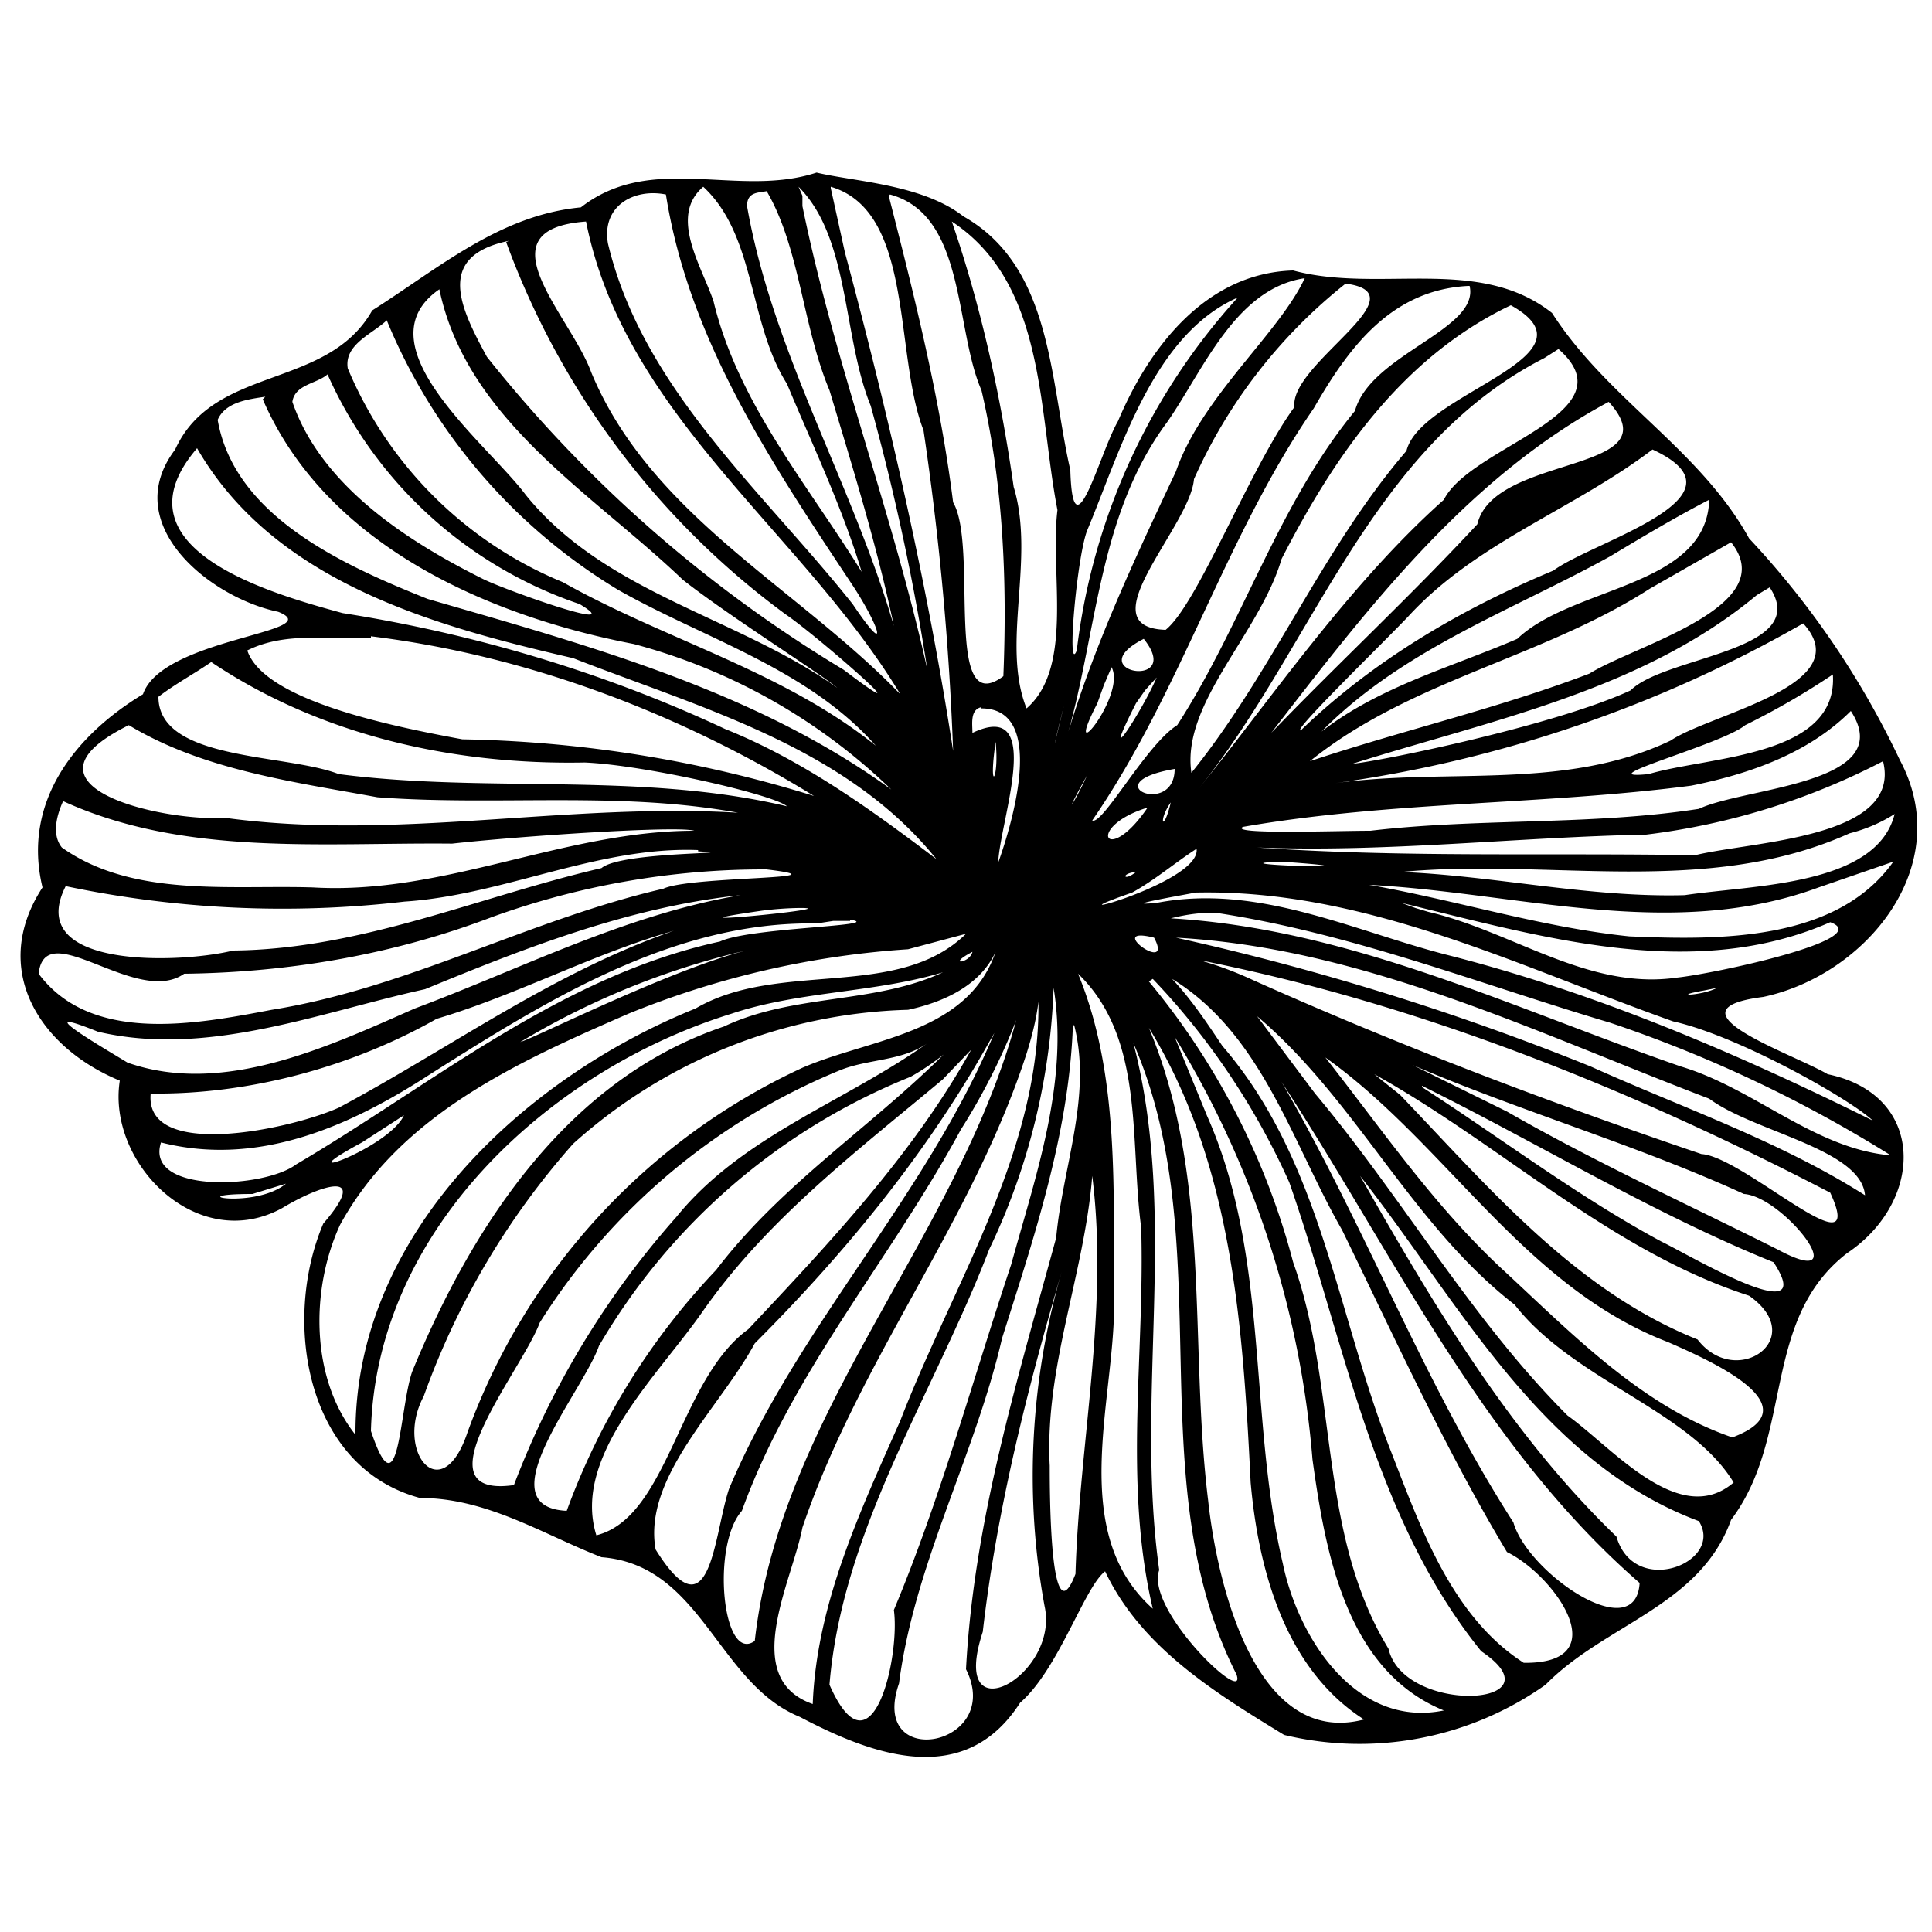 <svg xmlns="http://www.w3.org/2000/svg" viewBox="0 0 150 150"><path d="M63.4 13.4c-6.1 2-12.8-1.6-18.3 2.7-6.3.6-11 4.7-16.2 8-3.5 6.2-12.3 4.2-15.3 10.8-4.4 5.8 2.7 11.5 8 12.6 4 1.6-9 2-10.5 6.4-5.3 3.2-9.4 8.4-7.8 15-4.1 6.3-.3 12.4 6 15-1 6.4 6 13.5 12.6 9.9 2.8-1.7 7-3.2 3.2 1.2-3.2 7.5-1.4 18.9 7.5 21.3 5.2 0 9.5 2.8 14.1 4.6 7.8.6 9 9.8 15.4 12.4 5.7 3 12.8 5.6 17.1-1.1 3-2.6 5-9 6.6-10.2 2.8 5.9 8.5 9.4 13.9 12.7a25 25 0 0 0 20.3-3.9c4.6-4.7 12-6.1 14.4-12.8 4.9-6.5 2.3-15.5 9-20.7 6-4 6.2-12.3-1.5-13.9-2.7-1.6-12.9-5-5-6 8-1.7 15-10.2 10.6-18.4a67 67 0 0 0-11.7-17.2c-3.8-6.9-11-10.8-15.3-17.5-5.7-4.5-13.4-1.5-20.1-3.3-6.8.2-11.2 6-13.6 11.7-1.4 2.4-3.5 10.7-3.7 3.8-1.6-7-1.4-15.8-8.3-19.7-3.2-2.5-8.5-2.7-11.4-3.4zM62 14.5c4 4 3.4 11.6 5.6 17A178 178 0 0 1 72 52c-2.7-12.2-7.2-23.8-9.7-36v-.8zm-7.4 0c4.1 3.8 3.5 10.6 6.5 15.3 2 4.8 4.3 9.6 5.8 14.6-4.2-6.8-9.6-13.1-11.5-21-.9-2.7-3.5-6.6-.8-8.9Zm9.9 0c6.5 1.9 4.9 13 7.2 18.9A225 225 0 0 1 74 58.3c-2-13-5-26-8.4-38.7l-1.1-5Zm-5 .3c2.6 4.4 2.8 10.5 4.9 15.5 1.8 6 3.7 12.1 5 18.3C66.2 37.6 60 27.4 58 16c0-1.2 1-1 1.7-1.2zm-7.8.3c1.8 11.4 8.3 21 14.6 30.5 2 3.1 2.8 5.6-.1 1.3-7-8.8-16.3-16.7-19-28-.5-2.9 2-4.3 4.5-3.8zm17.4 0c5.9 1.6 5 10.4 7.1 15.2 1.7 7.3 2 14.8 1.7 22.2C73.2 56 76 42.4 74 39c-1-8-3-16-5-23.8Zm-23.6 2.1c3 15.1 16.8 24.1 24.4 36.7-8-8.3-19.4-13.9-24-25-1.6-4.4-8.7-11.1-.4-11.7Zm28.4 0c7.3 4.8 6.7 14.7 8.2 22.4-.6 4.8 1.3 12.2-2.4 15.4-2-5 .7-11.6-1-17.2-1-7-2.5-13.9-4.8-20.6Zm-34.6 1.6A62.5 62.5 0 0 0 61 47.7c2.5 1.7 11.5 9.6 4.5 4.3a103.4 103.4 0 0 1-27.7-24.3c-2-3.7-4.1-7.8 1.7-9Zm62 2.8c-2 4.3-8 9.2-10 15-3.3 7-6.6 14-8.7 21.4 2.6-8.4 2.5-17.8 8-25.2 2.8-4 5.3-10.4 10.7-11.2zm3 .4c6.4.7-4.2 6.2-3.8 9.6-3.5 4.8-7.5 15.3-10 17.3-6.2-.2 1.9-8 2.2-11.7A40.3 40.3 0 0 1 104.5 22zm9.8.2c.8 3.4-7.7 5.3-8.9 9.7-6 7.3-8.7 16.5-13.8 24.4-2.4 1.5-5.8 7.8-6.6 7.4 6.9-10 10.3-22 17.2-32 2.7-4.7 6-9.2 12-9.5zm-80 .2C36.2 32.6 46 38.3 53 45c3.4 2.7 11 7.5 12 8.4-7.7-5.5-18-7.3-24.2-15-3-4-13-11.7-6.6-16Zm62 .7a49.4 49.4 0 0 0-12.5 27.4c-.8 2 0-7.2.8-9.3C87 35 89.5 26 96.1 23.1zm21.2.6c7.2 4-7 6.8-8.1 11.3-6.6 7.7-10.4 17.2-16.7 25-.8-5.4 5.3-10.8 7-16.6 4.1-8 9.4-15.7 17.8-19.7zM30 24.8a44 44 0 0 0 18 21c6.7 3.8 14.7 6.1 20 12.1-7.2-5.8-16.3-8.2-24.3-12.7A30.8 30.8 0 0 1 27 28.6c-.3-1.9 2-2.7 3.1-3.8zm91 2.3c5.7 5-6.8 7.5-8.9 11.7-7.3 6.5-13.3 15.3-19 22.4 8.9-11.1 13.3-26.5 26.8-33.4ZM25.4 29A33 33 0 0 0 45 46.9c4 2.4-6.1-1.2-7.6-2-6-3-12.5-7.3-14.7-13.7.2-1.4 2-1.4 2.8-2.2zm-5 2c4.9 11.3 17.4 16.8 28.8 19a45.5 45.5 0 0 1 20 11.3c-10.6-7.7-23.6-11.2-36-14.8-6.5-2.6-15-6.4-16.3-13.9.6-1.4 2.4-1.6 3.7-1.8zm104.5.2c5.1 5.6-8.9 4-10.2 9.5-5.2 5.6-10.7 10.7-16 16.2 7.5-9.7 15.2-19.8 26.2-25.7zM15.3 34.8c6 10.4 18.4 13.8 29.2 16.3 10 3.9 21.2 6.9 28.2 15.6-5-3.8-10.4-7.7-16.4-10.1-9.4-4.4-19.5-7.4-29.7-9-5.5-1.5-18-5-11.3-12.8Zm113 .1c8 3.7-4.6 7.1-7.7 9.4-7.2 3-14 7-19.6 12.4-.8.2 6.1-6.5 8.3-8.8 5.3-5.8 12.8-8.3 19-13zm4.4 4c-.3 6.7-10.6 6.6-14.9 10.7-5.1 2.2-10.7 3.7-15.2 7.2 6.3-6.4 14.8-9.4 22.4-13.6 2.5-1.5 5-3 7.7-4.4zm1.7 3.2c4 5-7.5 8-11 10.2-7.1 2.7-14.5 4.4-21.7 6.8 7.8-6.3 18-8 26.4-13.4l6.3-3.6zm3 3.5c3.3 5-8.1 5.3-10.8 8-5.8 2.7-19.4 5.5-21.6 5.7 10.8-3.4 22.5-5.7 31.4-13.1zm2.6 2.8c4.4 4.8-7.2 7-10.3 9.1-8.2 3.9-17.3 2.1-26 3.3A101 101 0 0 0 140 48.4zm-111.2 1c12.2 1.5 24 6 34.4 12.4a97.4 97.4 0 0 0-27.3-4.4c-5.4-1-15.4-3-16.7-6.9 3-1.5 6.4-.8 9.6-1zm60 .2c3.2 4-5.1 2.6 0 0zm-72.4 1.8c8.5 5.7 18.8 8 29 7.8 4.7.2 14.7 2.5 15.7 3.4-11.4-2.7-23.3-1-34.8-2.5-4.1-1.6-14-1-14-6 1.3-1 2.8-1.8 4.1-2.7Zm69.9.4c1.2 2.2-4 8.4-1.1 2.8l.5-1.4zm56 .5c.5 6.5-9.6 6.4-14.3 7.8-5 .5 5.7-2.3 7.5-3.8a59 59 0 0 0 6.9-4zm-52.5.3c-1.1 2.6-4.6 7.9-1.6 2l.7-1zm-7.2 2.2c-.9 3.8-1 4 0 0zm-6.4.2c6.4 0 .4 14.2 1.3 12 .1-3.2 3.7-12.8-2-10.1 0-.7-.2-1.8.7-2zm67.5.2c3.7 5.7-8.2 5.9-11.8 7.6-8.4 1.3-17 .7-25.5 1.7-2.7 0-11 .3-9.9-.3 11.5-2 23.3-1.7 34.8-3.2 4.5-.9 9.1-2.5 12.4-5.8zM10 56.3c5.8 3.5 12.8 4.4 19.3 5.6 9.3.7 18.7-.5 28 1.2-13.3-.8-26.5 2.2-39.8.4-5 .3-17-2.5-7.5-7.2zm58.8.3.9 1zm8.5 1c.3 3-.6 4.1 0 0zm68.9 1.5c1.5 6-10.1 6.2-14.6 7.3-11.3-.2-22.7.2-34-.6 10 .4 20.1-.8 30.2-1a54 54 0 0 0 18.4-5.7zm-55 .6c0 3.8-6.4 1.1 0 0zm-6.8.5c-1 2.2-2 3.6 0 0zm-79.5 2c9.4 4.3 20.1 3.2 30.2 3.3 5.4-.6 17.5-1.4 18.8-1-10.1 0-19.4 5-29.6 4.4-6.5-.2-14 .8-19.5-3.1-.8-1-.4-2.5.1-3.6Zm86 .1c-.6 2.5-1 1.4 0 0zm-1.8.4c-3.2 4.7-4.9 1.5 0 0zm58 .5c-1.4 5.6-11 5.5-16.3 6.3-7.4.2-14.7-1.5-22-1.8 11.5-1.1 23.7 2 34.8-3a12 12 0 0 0 3.5-1.5zM61.6 65l.8.1zm31.3.9c.4 2.7-12.5 6-5 3.4 1.8-1 3.3-2.3 5-3.4zm-38.7.2c4.1.2-6 0-7.5 1.3-9.5 2.2-18.6 6.3-28.6 6.4-4 1-16.3 1.5-13-5A81.8 81.8 0 0 0 31.4 70c7.7-.5 15-4.3 22.8-4zm92.8.8c-4.4 6.2-13.5 6.1-20.5 5.8-6.8-.7-13.4-2.8-20.2-4 11.6.6 23.5 4.4 34.9.2l5.8-2zm-47.5 0c10 .7-6.1.2 0 0zm-40 .6c6.7.8-5.9.5-8 1.5-10.4 2.4-19.8 7.7-30.4 9.4-5.8 1.1-14 2.7-18.1-2.8.5-4.6 7.6 2.6 11.3 0 8.2-.1 16.3-1.5 23.9-4.4a62 62 0 0 1 21.3-3.7zm28.7.2c-1 .8-1.2.1 0 0zM62 69h-1zm30.8.3c13.1-.3 25 5.7 37.1 10 5 1.1 13.7 6 15.5 7.7-10.7-5.3-21.7-10-33.2-12.9-7.3-1.9-14.6-5.5-22.4-4-3.3.3 2.6-.7 3-.8Zm-35.3.2c-8.9 1.5-17 5.7-25.3 8.8-6.8 3-14.9 6.8-22.3 4.2-1.8-1.1-8-4.7-2.3-2.4 8.5 2 17.2-1.5 25.4-3.3 8-3.3 16-6.4 24.5-7.3zm51.3.6c10.8 2.6 22.6 6.2 33.3 1.5 3.6 1.3-9 4-11.9 4.3-6.9 1-12.8-3.6-19.3-5.1l-1-.3zm-47 .4c5-.1-12.4 1.6-2.6.2a26 26 0 0 1 2.6-.2zm32.8.4c10.4 1.6 20.3 5.5 30.4 8.5a103 103 0 0 1 21.8 10.3c-5.9-.5-10.6-5.2-16.3-6.9-13-4.5-25.7-10.7-39.6-11.5 1.2-.3 2.5-.5 3.7-.4zm-28.6.5c2.9.5-7.8.6-10.1 1.7-12.4 2.7-22.2 11-32.9 17.3-2.5 1.9-11.8 2.3-10.5-1.7 7.5 1.9 14.6-1.2 20.9-5.3 9-5.7 18.9-11.9 30-11.7l1.3-.2H66zm-13.2.7c-9.6 3.2-17.7 9.2-26.5 13.9-3.8 1.7-15.1 4.1-14.6-1.1 7.5.1 15.5-2 22.2-5.8 6.4-1.9 12.4-5.2 19-7zm22.2.4c-5.3 5.2-14.5 2-21 5.8-13.4 5.4-26.5 17.6-26.4 33.1-3.5-4.4-3.5-11.3-1.2-16.3 4.7-8.6 13.9-12.7 22.4-16.4a69.4 69.4 0 0 1 21.7-5l4.5-1.2zm16.3.3c14.6.8 28 7.4 41.4 12.5 3.5 2.6 11.8 3.9 12.1 7.5-6.6-4.2-14.2-6.8-21.3-10a203.3 203.3 0 0 0-32.2-10zm-1.7 0c1.6 3-4-1 0 0zm-30.8.8c-5.6 1.1-17.3 7-18.4 7.3a61 61 0 0 1 18.4-7.3zm16.7.3c-.2.9-2.1 1.1 0 0zm1.8 0c-2.2 6.4-9.7 6.7-15 9a50 50 0 0 0-26 28.3c-2 6-5.7 1.5-3.4-2.8a60 60 0 0 1 11.6-19.6 40.5 40.5 0 0 1 26-10.4c2.8-.6 5.6-1.9 6.8-4.5zm5.7.5-.1.2zm10.4.2c17 3.4 33.3 10 48.7 18 3 6.5-6.7-2.8-10-3-11.8-4-23.4-8.4-34.8-13.5-1.3-.6-2.6-1.1-4-1.5zm-20 .8C68 78 61.7 77.1 56.2 79.7 44 83.8 36.6 95.3 32 106.5c-1 2.9-1 11.2-3.2 4.6.4-15.6 13.8-28 28-32.4 5.4-1.8 11.3-1.6 16.7-3.3zm10.3.2c5.2 5 4 13 4.9 19.7.3 9.8-1.4 19.8.9 29.6-6.6-5.9-3-16-3-23.6-.1-8.6.5-17.7-2.8-25.7zm7.3.4c7 4.3 9.3 12.7 13.2 19.5 4.1 8.4 8 17 12.8 25 3.7 1.8 8.6 8.7 1.3 8.6-5.6-3.6-8-10.5-10.3-16.4-4.2-10.6-5.4-22.6-13.1-31.5-1.2-1.8-2.4-3.6-3.9-5.2zm-1.5 0c4.4 4.6 8 10 10.6 15.8 4.3 12.3 6.5 26 14.9 36.4 6.4 4.3-6 5-7.2-.2-5.5-9-3.9-20.2-7.4-30a56.6 56.6 0 0 0-11.2-21.8Zm-11 .3-.3 1.3zm54.8.4c-1.1.6-3.8.7-1 .2zm-51.5 0c1.2 7.3-1.4 14.6-3.3 21.5-3 9-5.5 18.2-9.1 26.8.5 3.6-1.7 13.3-5 5.8 1-12.1 8.1-22.6 12.4-33.8a51 51 0 0 0 5-20.3zm-1.2.2c.5 12-6.5 22.5-10.7 33.4-3.1 7-6.5 14.2-6.8 22-5.7-2-1.6-9.5-.8-13.7 4.4-13 13.2-23.8 17.4-36.8.5-1.6.9-3.2 1-4.9zm17 2c7.7 6.5 12 16.2 20 22.4 4.6 5.9 13.6 8.2 17 13.8-4.2 3.6-9.4-2.7-12.9-5.2-7.5-7.5-12.8-16.9-19.6-25l-4.5-6zm-18.7.3c-4.6 17-18.3 30.4-20.3 48.2-2.5 1.8-3.4-7.4-1-10.1 3.9-10.8 11.6-19.6 17-29.6a49 49 0 0 0 4.3-8.5zm4.5.4c1.4 5.5-.9 11-1.4 16.5-3 11-6.4 22-7 33.5 3 6-7.6 8-5.2 1.1 1.2-9.3 5.9-17.7 8-26.8C80.3 96 83 88 83.3 79.6zm5.8.2c6.5 10.6 7.3 23.2 7.9 35.3.6 6.8 2.7 14.5 8.8 18.4-8.4 2.2-11.4-10.5-12.1-17-1.5-12.2.3-25-4.6-36.7zm-12 .4c-5.3 12.7-15.3 22.8-20.6 35.4-1.2 3.6-1.4 11.6-5.7 4.7-1-5.6 5-11 7.7-16 6.8-6.8 13-14.3 17.8-22.7l.4-.7zm14 .3a74.3 74.3 0 0 1 10.7 32.8c1 7.2 2.6 16.4 10.2 19.5-6.8 1.4-11.3-5.6-12.5-11.4-2.7-11.5-1-23.8-5.9-34.8l-2.5-6.1Zm-16.6 0c-6 6.4-13.6 11-19 18.1A54 54 0 0 0 44 117.3c-6.4-.3 1.3-9.3 2.5-12.8a49.3 49.3 0 0 1 24.2-20.9 19 19 0 0 0 4-3zM88 81c6.8 15.6.3 33.8 8 49 .9 2.6-7.1-5-6-8.1-1.9-13.6 1.5-27.4-2-40.9Zm-16 0c-6.5 4.6-14.4 7.2-19.5 13.5a67.4 67.4 0 0 0-12.6 20.8c-7.7 1.1.7-9 2-12.6a49.9 49.9 0 0 1 23.3-19.6c2.2-.9 4.8-.7 6.8-2.1Zm3.4.5c-4.5 8.1-11 15-17.3 21.7-5.4 3.9-6.2 14.6-11.8 16-1.9-6.1 4.7-12.3 8.2-17.3 5-7.2 12-12.5 18.7-18.1l2.2-2.3zm27.5.6c9.4 6.7 15.4 17.8 26.6 22.1 3.2 1.4 11.4 5 5 7.4-7-2.4-12.4-8-17.8-13-5.3-4.9-9.4-10.9-13.8-16.5zm6.8.6c8.4 3.6 17.4 6.2 25.7 10 3.1.2 8.9 7.7 2.6 4.3-7-3.5-14.2-6.8-21-10.7l-7.3-3.6zm-3 .7c9.9 5.5 18.3 13.7 29.1 17.2 4.7 3.3-1 7.3-4 3.4-9.5-3.8-16.2-11.8-23.1-19l-2-1.6zm-7.2.6c8.7 13.3 15.6 28.3 27.8 38.9-.3 5-8.7-.8-9.8-4.7-7-10.9-11.5-23-18-34.2Zm10.9.3c9.1 4.5 17.9 9.9 27.3 13.7 3.6 5.5-6.6-.6-8.7-1.6-6.5-3.5-12.4-8-18.6-12zm-79 2.2c-1 2.6-9.8 5.7-3.3 2.2l3.4-2.2zm53.4 4.8c1.3 10.3-1 20.7-1.3 30.9-2 5.2-2-6.6-2-8.4-.4-7.7 2.7-14.9 3.3-22.5zm20.8 0c7.7 9.8 14 22.2 26.3 26.8 2 3.2-5 6-6.4 1.2-8.3-8-14.2-18-19.9-28zm-83.4.6c-2.4 2-8.5.8-2.6.8l2.6-.8zm60.3 6.6c-2.5 8.5-3 17.5-1.4 26.2 1.2 5.4-7.5 10.2-4.8 2 1.1-9.6 3.5-19 6.2-28.2z"/></svg>